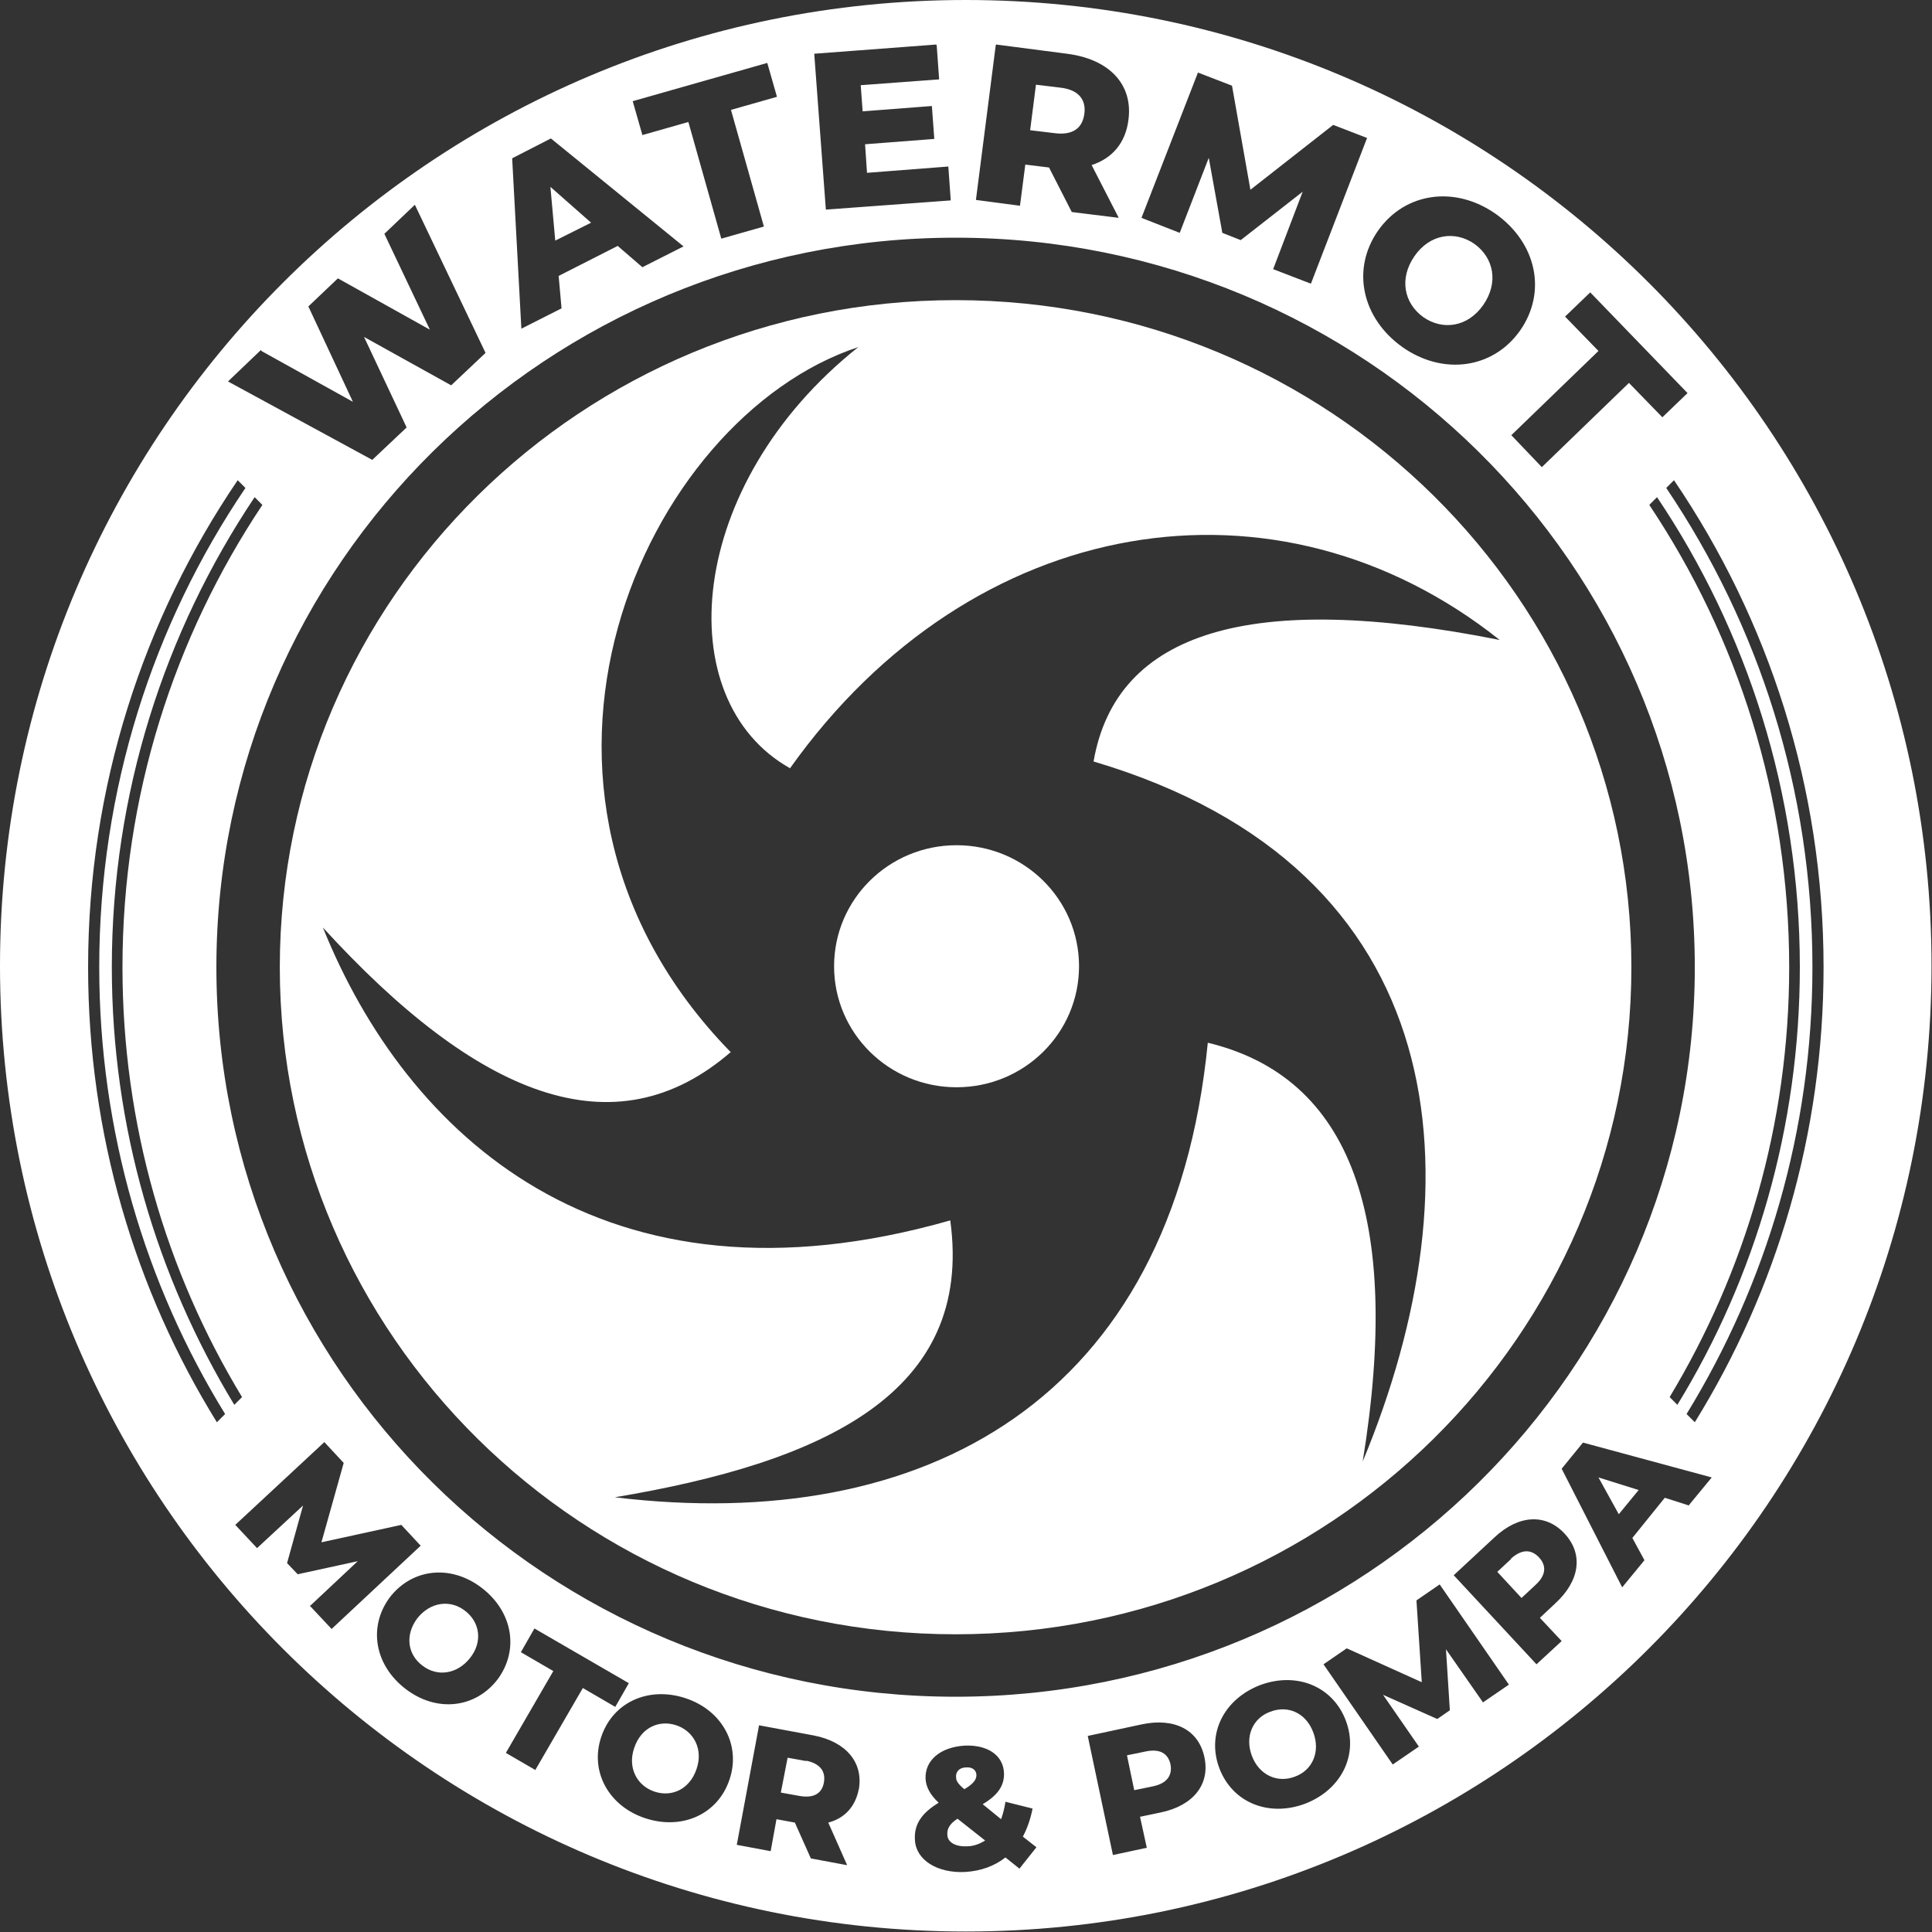 <?xml version="1.0" encoding="UTF-8"?>
<svg id="katman_2" data-name="katman 2" xmlns="http://www.w3.org/2000/svg" viewBox="0 0 39.91 39.91">
  <rect x="0" y="0" width="39.91" height="39.91" fill="#333333" stroke="none"/>
  <defs>
    <style>
      .cls-1 {
        fill: #fff;
        fill-rule: evenodd;
        stroke-width: 0px;
      }
    </style>
  </defs>
  <g id="katman_1" data-name="katman 1">
    <g>
      <path class="cls-1" d="M23.67,36.18l-.39.08.15.72.39-.08c.29-.06.4-.23.36-.45-.05-.23-.22-.33-.51-.27Z"/>
      <path class="cls-1" d="M19.76,22.46c1.4,0,2.53-1.12,2.53-2.5s-1.13-2.5-2.53-2.5-2.53,1.12-2.53,2.5,1.13,2.5,2.53,2.5Z"/>
      <path class="cls-1" d="M19.57,37.9c0,.15.16.25.4.24.14,0,.27-.05.38-.12l-.57-.45c-.16.1-.22.21-.21.33Z"/>
      <path class="cls-1" d="M16.66,36.38l-.39-.07-.14.72.39.07c.29.05.46-.05.5-.28.04-.23-.08-.39-.37-.45Z"/>
      <path class="cls-1" d="M19.92,36.96c.19-.11.25-.2.25-.29,0-.1-.08-.17-.21-.16-.14,0-.22.09-.21.2,0,.08.04.14.17.25Z"/>
      <polygon class="cls-1" points="12.21 4.6 11.37 3.86 11.47 4.97 12.21 4.6"/>
      <path class="cls-1" d="M13.97,35.64c-.36-.12-.73.05-.87.47-.14.41.06.78.42.9.36.12.73-.05.87-.47.14-.41-.06-.78-.42-.9Z"/>
      <path class="cls-1" d="M19.74,33.76c7.71,0,13.96-6.17,13.96-13.78s-6.25-13.78-13.96-13.78-13.96,6.17-13.96,13.78,6.25,13.78,13.96,13.78ZM15.09,21.73c-5.29-5.43-1.79-13.1,2.64-14.56-3.57,2.84-3.92,7.29-1.41,8.7,3.77-5.3,10.07-6.3,14.66-2.65-5.12-1.02-7.92-.19-8.39,2.51,7.49,2.22,7.98,8.64,5.56,14.46.82-5.05-.25-7.94-3.2-8.65-.73,7.41-5.87,10.16-12.25,9.39,4.29-.72,7.42-2.14,6.93-5.72-7.18,2.05-11.24-1.78-12.96-6.05,3.17,3.47,6.02,4.67,8.44,2.56Z"/>
      <path class="cls-1" d="M9.6,33.27c-.3-.23-.71-.18-.98.16-.26.35-.2.75.11.98.3.23.71.18.98-.16s.2-.75-.11-.98Z"/>
      <path class="cls-1" d="M29.4,6.55c.4.28.92.21,1.24-.25.32-.46.22-.97-.18-1.26-.4-.28-.92-.21-1.24.25-.32.46-.22.97.18,1.26Z"/>
      <polygon class="cls-1" points="33.85 30.78 33.02 30.52 33.44 31.28 33.85 30.78"/>
      <path class="cls-1" d="M31.22,32.2l-.29.27.5.54.29-.27c.22-.2.23-.4.07-.57-.16-.17-.36-.17-.58.03Z"/>
      <path class="cls-1" d="M19.95,0C8.93,0,0,8.93,0,19.95s8.93,19.95,19.95,19.95,19.95-8.93,19.95-19.95S30.98,0,19.95,0ZM37.44,19.98c0-3.67-1.11-7.07-3.02-9.9l.16-.16c1.95,2.87,3.09,6.33,3.09,10.06,0,3.45-.97,6.67-2.66,9.4l-.17-.17c1.65-2.69,2.6-5.85,2.6-9.23ZM34.65,29.02l-.16-.16c1.56-2.59,2.47-5.63,2.47-8.88,0-3.53-1.06-6.81-2.89-9.55l.16-.16c1.86,2.77,2.95,6.11,2.95,9.71,0,3.31-.92,6.41-2.53,9.04ZM32.85,6.04l2.01,2.08-.52.5-.69-.71-1.8,1.74-.63-.66,1.8-1.74-.69-.71.52-.5ZM30.9,4.42c.84.6,1.06,1.61.5,2.41-.56.79-1.59.93-2.43.34-.84-.6-1.06-1.61-.5-2.41.56-.79,1.59-.93,2.43-.34ZM24.75,1.5l.7.27.38,2.15,1.71-1.34.7.27-1.16,3.01-.78-.3.61-1.6-1.28,1-.38-.15-.28-1.55-.6,1.55-.79-.31,1.17-3.01ZM20.58.92l1.46.19c.87.11,1.37.63,1.27,1.37-.06.47-.33.79-.76.93l.56,1.09-.97-.12-.47-.92-.49-.06-.11.85-.91-.12.41-3.2ZM35.01,19.98c0,8.32-6.84,15.07-15.27,15.07s-15.27-6.75-15.27-15.07,6.84-15.07,15.27-15.07,15.27,6.75,15.27,15.07ZM19.35.94l.05.7-1.62.12.04.54,1.43-.11.05.68-1.43.11.04.59,1.68-.13.05.7-2.58.19-.24-3.22,2.52-.19ZM15.85,1.3l.2.7-.95.27.68,2.41-.88.25-.68-2.41-.95.27-.2-.7,2.78-.79ZM11.38,2.86l2.74,2.23-.85.43-.51-.44-1.22.62.06.67-.83.42-.19-3.52.8-.41ZM5.4,7.25l1.89,1.05-.92-1.97.61-.58,1.9,1.06-.94-1.98.63-.6,1.46,3.06-.71.67-1.8-1,.88,1.87-.71.67-2.98-1.62.68-.65ZM4.48,29.38c-1.69-2.73-2.66-5.95-2.66-9.4,0-3.73,1.14-7.19,3.09-10.06l.16.16c-1.91,2.82-3.02,6.23-3.02,9.9,0,3.38.95,6.55,2.6,9.23l-.17.17ZM2.31,19.98c0-3.59,1.09-6.93,2.95-9.71l.16.16c-1.82,2.73-2.89,6.01-2.89,9.55,0,3.25.9,6.29,2.47,8.88l-.16.16c-1.6-2.64-2.53-5.73-2.53-9.04ZM6.42,33.16l.97-.91-1.24.27-.22-.23.33-1.19-.95.88-.45-.48,1.84-1.71.4.43-.46,1.64,1.65-.36.4.43-1.84,1.72-.45-.48ZM8.38,34.89c-.64-.49-.78-1.28-.33-1.89.46-.6,1.26-.69,1.9-.2.64.49.78,1.28.33,1.89-.46.6-1.26.69-1.9.2ZM11.07,36.57l-.62-.36.98-1.69-.67-.39.28-.49,1.95,1.13-.28.49-.67-.39-.98,1.69ZM15.07,36.76c-.24.72-.98,1.05-1.74.8s-1.15-.97-.91-1.68c.24-.72.98-1.05,1.74-.8.76.25,1.15.97.91,1.68ZM17.74,36.96c-.07.36-.29.6-.63.69l.39.88-.75-.14-.33-.74-.38-.07-.12.66-.7-.13.46-2.47,1.13.21c.67.13,1.03.56.93,1.12ZM21.07,38.61l-.3-.24c-.23.18-.51.28-.83.3-.58.03-1.02-.25-1.04-.66-.02-.32.13-.55.49-.77-.17-.16-.26-.32-.27-.49-.02-.38.3-.66.81-.69.46-.02.79.19.81.56.01.26-.12.46-.44.65l.38.31c.04-.11.07-.23.09-.36l.56.14c-.04.21-.11.41-.2.58l.28.22-.35.44ZM23.98,37.44l-.43.09.14.64-.7.15-.52-2.46,1.12-.24c.67-.14,1.17.11,1.29.68.12.56-.23,1-.9,1.14ZM26.96,37.26c-.75.28-1.5-.02-1.77-.73-.27-.71.09-1.43.84-1.72.75-.28,1.5.02,1.77.73.27.71-.09,1.43-.84,1.72ZM30.63,35.16l-.76-1.09.08,1.26-.26.18-1.12-.5.74,1.07-.54.37-1.43-2.07.48-.33,1.55.7-.11-1.69.48-.33,1.43,2.07-.54.37ZM32.26,33.9l-.52.48-1.71-1.84.84-.78c.5-.47,1.06-.5,1.45-.08.39.42.32.97-.19,1.44l-.32.3.45.48ZM34.89,31.1l-.5-.16-.67.83.25.46-.46.56-1.25-2.45.44-.54,2.66.72-.47.57Z"/>
      <path class="cls-1" d="M22.4,2.35c.04-.3-.13-.5-.5-.54l-.5-.06-.12.94.5.06c.38.05.58-.1.62-.4Z"/>
      <path class="cls-1" d="M26.24,35.36c-.36.13-.53.51-.38.91s.53.57.89.43c.36-.13.53-.51.38-.91-.15-.41-.53-.57-.89-.43Z"/>
    </g>
  </g>
</svg>